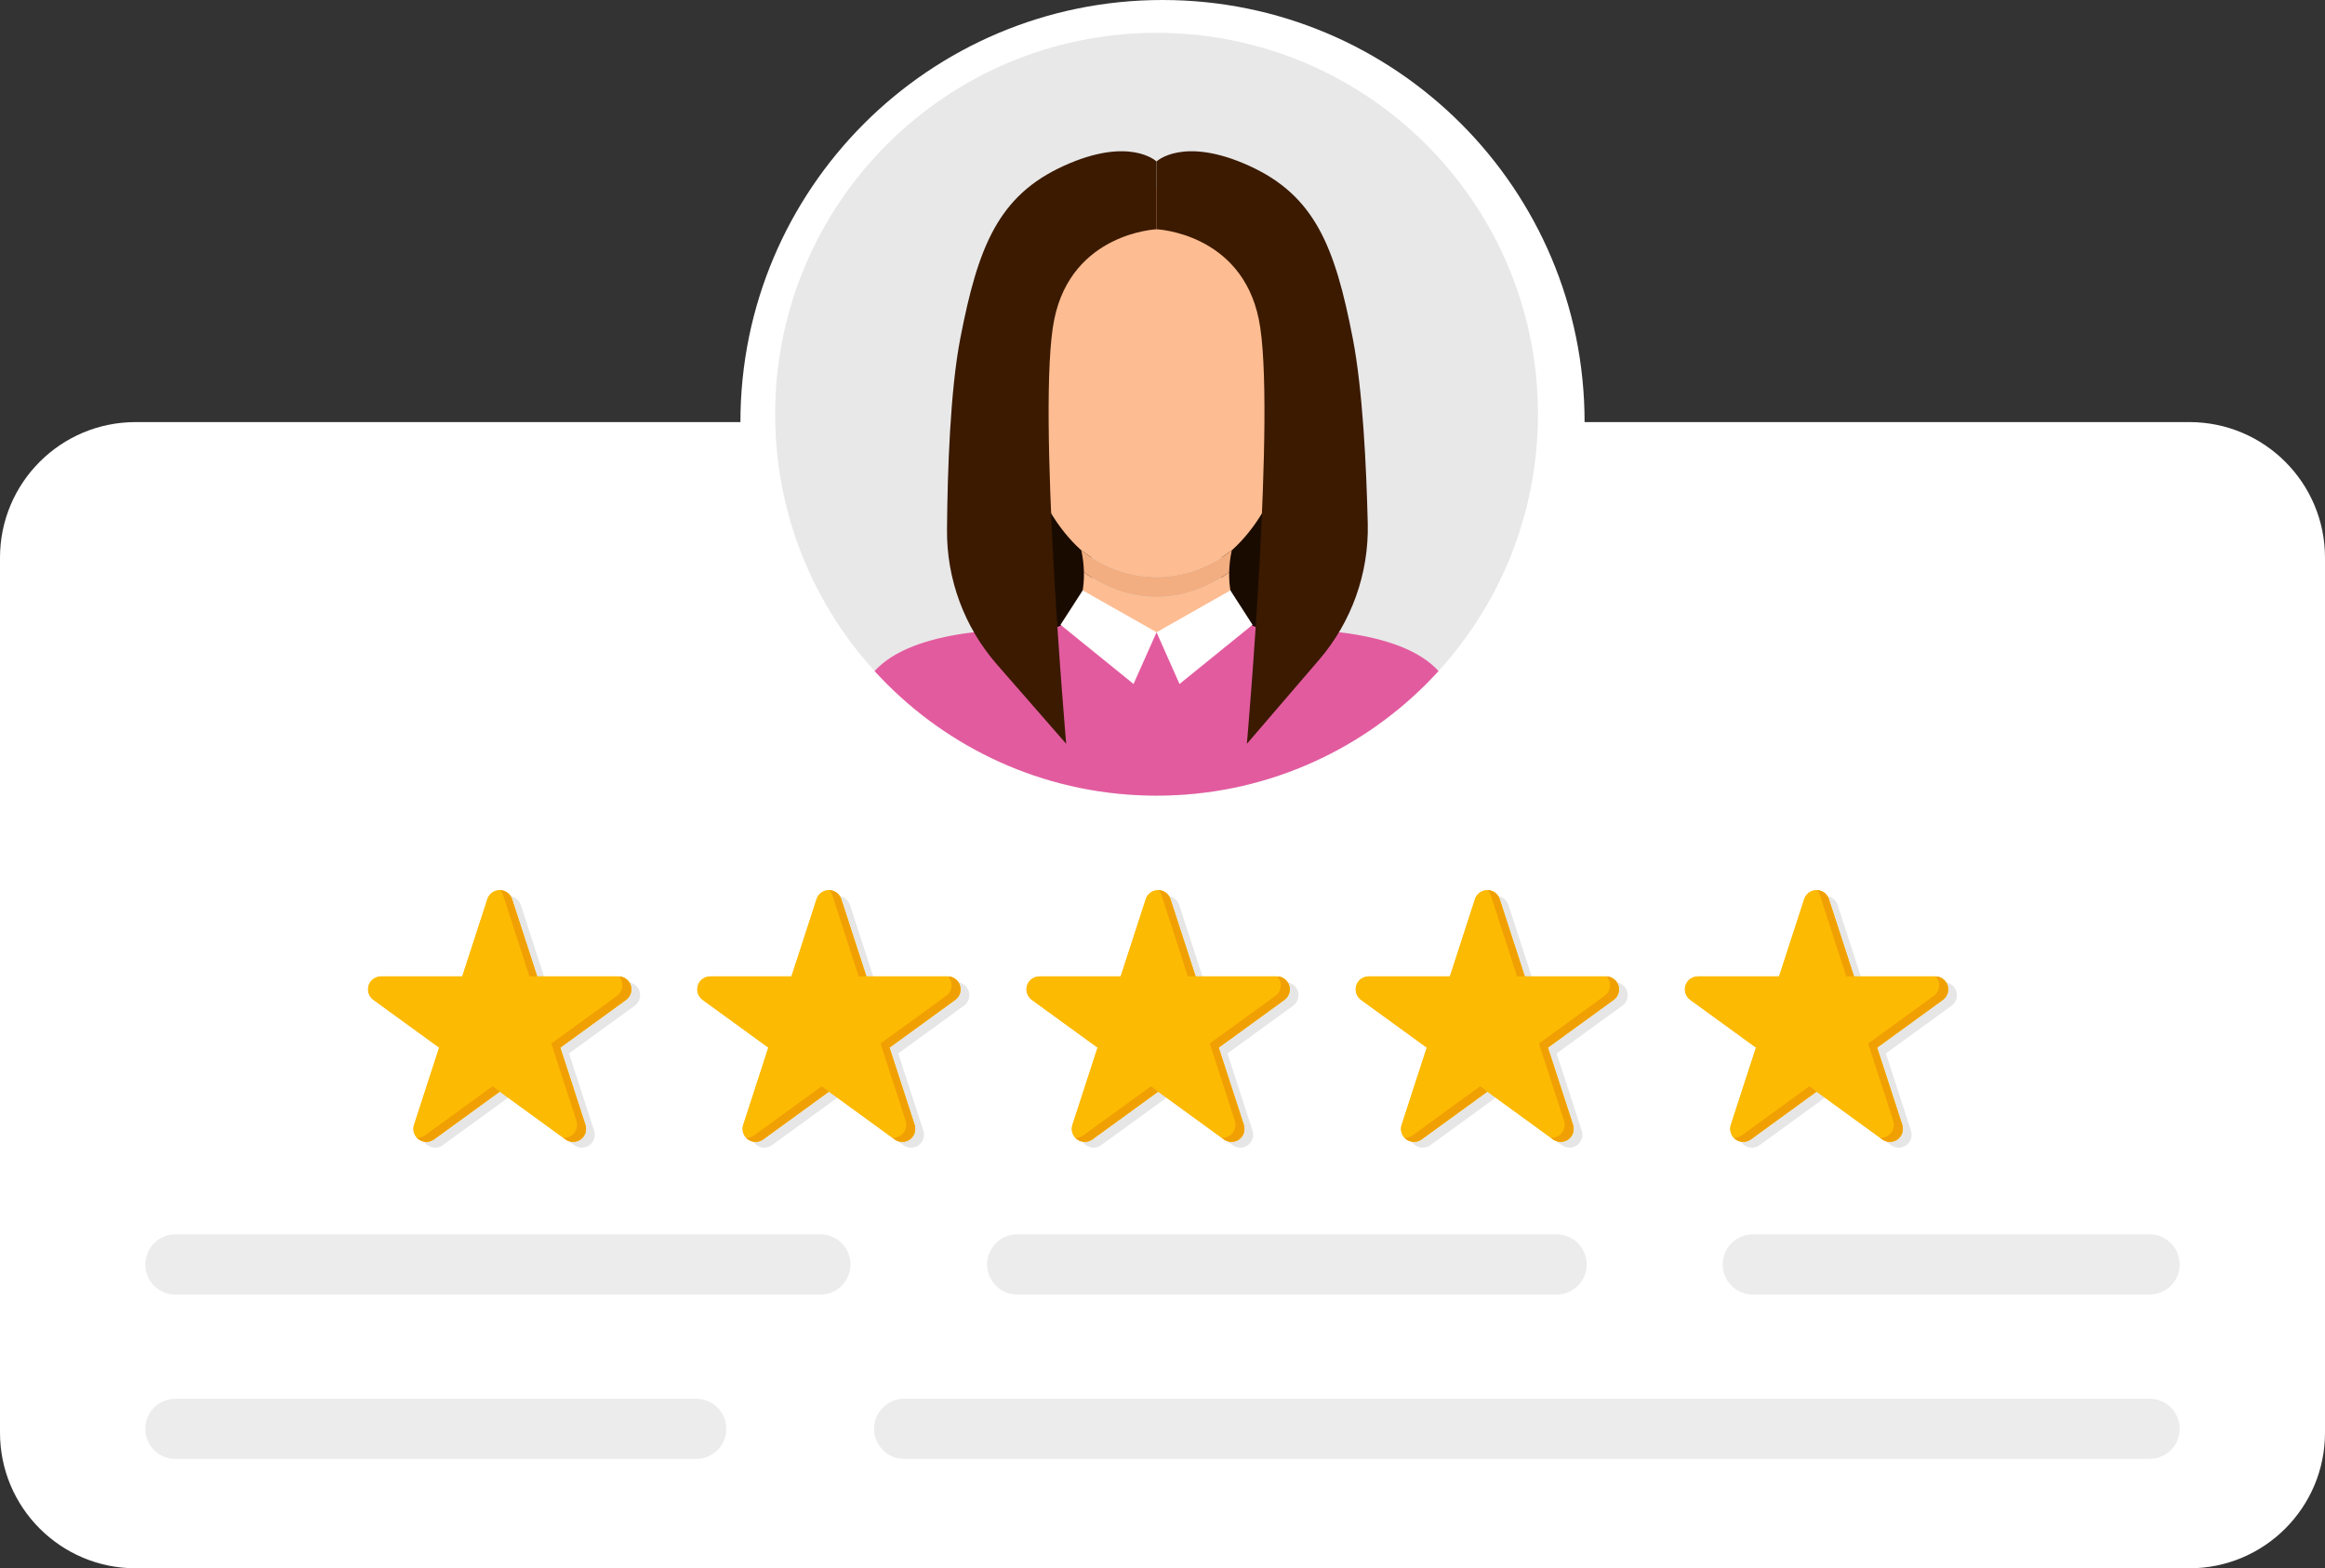 <?xml version="1.0" encoding="UTF-8"?>
<!DOCTYPE svg PUBLIC '-//W3C//DTD SVG 1.0//EN'
          'http://www.w3.org/TR/2001/REC-SVG-20010904/DTD/svg10.dtd'>
<svg height="337.3" preserveAspectRatio="xMidYMid meet" version="1.0" viewBox="0.0 0.0 500.0 337.3" width="500.0" xmlns="http://www.w3.org/2000/svg" xmlns:xlink="http://www.w3.org/1999/xlink" zoomAndPan="magnify"
><rect x="0.0" y="0.0" width="500.0" height="337.3" fill="#333333" stroke="none"/><defs
  ><clipPath id="a"
    ><path d="M 224 107 L 235 107 L 235 139 L 224 139 Z M 224 107"
    /></clipPath
    ><clipPath id="b"
    ><path d="M 330.742 89.082 C 330.742 134.383 294.02 171.105 248.719 171.105 C 203.422 171.105 166.699 134.383 166.699 89.082 C 166.699 43.785 203.422 7.062 248.719 7.062 C 294.02 7.062 330.742 43.785 330.742 89.082"
    /></clipPath
    ><clipPath id="c"
    ><path d="M 262 107 L 274 107 L 274 139 L 262 139 Z M 262 107"
    /></clipPath
    ><clipPath id="d"
    ><path d="M 330.742 89.082 C 330.742 134.383 294.02 171.105 248.719 171.105 C 203.422 171.105 166.699 134.383 166.699 89.082 C 166.699 43.785 203.422 7.062 248.719 7.062 C 294.02 7.062 330.742 43.785 330.742 89.082"
    /></clipPath
    ><clipPath id="e"
    ><path d="M 231 123 L 267 123 L 267 137 L 231 137 Z M 231 123"
    /></clipPath
    ><clipPath id="f"
    ><path d="M 330.742 89.082 C 330.742 134.383 294.02 171.105 248.719 171.105 C 203.422 171.105 166.699 134.383 166.699 89.082 C 166.699 43.785 203.422 7.062 248.719 7.062 C 294.02 7.062 330.742 43.785 330.742 89.082"
    /></clipPath
    ><clipPath id="g"
    ><path d="M 176 131 L 322 131 L 322 172 L 176 172 Z M 176 131"
    /></clipPath
    ><clipPath id="h"
    ><path d="M 330.742 89.082 C 330.742 134.383 294.02 171.105 248.719 171.105 C 203.422 171.105 166.699 134.383 166.699 89.082 C 166.699 43.785 203.422 7.062 248.719 7.062 C 294.02 7.062 330.742 43.785 330.742 89.082"
    /></clipPath
    ><clipPath id="i"
    ><path d="M 215 40 L 283 40 L 283 125 L 215 125 Z M 215 40"
    /></clipPath
    ><clipPath id="j"
    ><path d="M 330.742 89.082 C 330.742 134.383 294.02 171.105 248.719 171.105 C 203.422 171.105 166.699 134.383 166.699 89.082 C 166.699 43.785 203.422 7.062 248.719 7.062 C 294.02 7.062 330.742 43.785 330.742 89.082"
    /></clipPath
    ><clipPath id="k"
    ><path d="M 232 118 L 266 118 L 266 129 L 232 129 Z M 232 118"
    /></clipPath
    ><clipPath id="l"
    ><path d="M 330.742 89.082 C 330.742 134.383 294.02 171.105 248.719 171.105 C 203.422 171.105 166.699 134.383 166.699 89.082 C 166.699 43.785 203.422 7.062 248.719 7.062 C 294.02 7.062 330.742 43.785 330.742 89.082"
    /></clipPath
    ><clipPath id="m"
    ><path d="M 278 84 L 280 84 L 280 85 L 278 85 Z M 278 84"
    /></clipPath
    ><clipPath id="n"
    ><path d="M 330.742 89.082 C 330.742 134.383 294.02 171.105 248.719 171.105 C 203.422 171.105 166.699 134.383 166.699 89.082 C 166.699 43.785 203.422 7.062 248.719 7.062 C 294.02 7.062 330.742 43.785 330.742 89.082"
    /></clipPath
    ><clipPath id="o"
    ><path d="M 203 32 L 249 32 L 249 160 L 203 160 Z M 203 32"
    /></clipPath
    ><clipPath id="p"
    ><path d="M 330.742 89.082 C 330.742 134.383 294.02 171.105 248.719 171.105 C 203.422 171.105 166.699 134.383 166.699 89.082 C 166.699 43.785 203.422 7.062 248.719 7.062 C 294.02 7.062 330.742 43.785 330.742 89.082"
    /></clipPath
    ><clipPath id="q"
    ><path d="M 248 32 L 295 32 L 295 160 L 248 160 Z M 248 32"
    /></clipPath
    ><clipPath id="r"
    ><path d="M 330.742 89.082 C 330.742 134.383 294.02 171.105 248.719 171.105 C 203.422 171.105 166.699 134.383 166.699 89.082 C 166.699 43.785 203.422 7.062 248.719 7.062 C 294.02 7.062 330.742 43.785 330.742 89.082"
    /></clipPath
    ><clipPath id="s"
    ><path d="M 228 126 L 249 126 L 249 148 L 228 148 Z M 228 126"
    /></clipPath
    ><clipPath id="t"
    ><path d="M 330.742 89.082 C 330.742 134.383 294.02 171.105 248.719 171.105 C 203.422 171.105 166.699 134.383 166.699 89.082 C 166.699 43.785 203.422 7.062 248.719 7.062 C 294.02 7.062 330.742 43.785 330.742 89.082"
    /></clipPath
    ><clipPath id="u"
    ><path d="M 248 126 L 270 126 L 270 148 L 248 148 Z M 248 126"
    /></clipPath
    ><clipPath id="v"
    ><path d="M 330.742 89.082 C 330.742 134.383 294.02 171.105 248.719 171.105 C 203.422 171.105 166.699 134.383 166.699 89.082 C 166.699 43.785 203.422 7.062 248.719 7.062 C 294.02 7.062 330.742 43.785 330.742 89.082"
    /></clipPath
  ></defs
  ><g
  ><g
    ><path d="M 470.84 90.77 L 340.77 90.77 C 340.77 40.641 300.133 0 250 0 C 199.867 0 159.23 40.641 159.23 90.77 L 29.16 90.77 C 13.055 90.77 0 103.824 0 119.93 L 0 308.102 C 0 324.203 13.055 337.262 29.16 337.262 L 470.84 337.262 C 486.945 337.262 500 324.203 500 308.102 L 500 119.93 C 500 103.824 486.945 90.77 470.84 90.77" fill="#fff"
    /></g
    ><g
    ><path d="M 330.742 89.082 C 330.742 134.383 294.02 171.105 248.719 171.105 C 203.422 171.105 166.699 134.383 166.699 89.082 C 166.699 43.785 203.422 7.062 248.719 7.062 C 294.02 7.062 330.742 43.785 330.742 89.082" fill="#e8e8e8"
    /></g
    ><g clip-path="url(#a)"
    ><g clip-path="url(#b)"
      ><path d="M 224.168 107.461 L 224.168 138.109 C 224.168 138.109 234.922 134.824 234.922 122.785 C 234.922 110.746 224.168 107.461 224.168 107.461" fill="#1a0b00"
      /></g
    ></g
    ><g clip-path="url(#c)"
    ><g clip-path="url(#d)"
      ><path d="M 273.266 107.461 L 273.266 138.109 C 273.266 138.109 262.516 134.824 262.516 122.785 C 262.516 110.746 273.266 107.461 273.266 107.461" fill="#1a0b00"
      /></g
    ></g
    ><g clip-path="url(#e)"
    ><g clip-path="url(#f)"
      ><path d="M 266.16 131.523 C 264.816 129.238 264.273 126.16 264.34 123.07 C 259.719 126.457 254.395 128.391 248.719 128.391 C 243.047 128.391 237.719 126.457 233.102 123.07 C 233.164 126.191 232.617 129.293 231.242 131.586 C 235.012 133.746 249.102 140.449 266.16 131.523" fill="#fdbc91"
      /></g
    ></g
    ><g clip-path="url(#g)"
    ><g clip-path="url(#h)"
      ><path d="M 310.969 146.441 C 304.293 135.477 282.133 135.164 272.582 135.23 C 269.551 135.23 267.477 133.754 266.16 131.523 C 249.102 140.449 235.012 133.746 231.242 131.586 C 229.93 133.777 227.863 135.227 224.855 135.23 C 215.309 135.164 193.148 135.477 186.473 146.441 C 179.797 157.402 176.223 171.105 176.223 171.105 L 321.219 171.105 C 321.219 171.105 317.645 157.402 310.969 146.441" fill="#e35b9f"
      /></g
    ></g
    ><g clip-path="url(#i)"
    ><g clip-path="url(#j)"
      ><path d="M 265.016 118.242 C 270.055 113.684 273.828 107.094 276.266 99.703 C 277.742 101.73 279.98 99.688 280.254 97.797 C 280.227 94.895 285.613 81.75 279.531 82.258 C 279.531 82.258 279.5 82.316 279.449 82.422 C 283.586 26.496 213.816 26.566 217.988 82.441 C 217.934 82.328 217.898 82.258 217.898 82.258 C 211.812 81.77 217.203 94.871 217.18 97.797 C 217.449 99.691 219.695 101.734 221.172 99.695 C 223.605 107.09 227.383 113.684 232.426 118.242 C 237.195 121.941 242.77 124.066 248.719 124.066 C 254.672 124.066 260.242 121.941 265.016 118.242" fill="#fdbc91"
      /></g
    ></g
    ><g clip-path="url(#k)"
    ><g clip-path="url(#l)"
      ><path d="M 264.34 123.07 C 264.371 121.465 264.566 119.852 264.902 118.352 L 265.016 118.242 C 260.242 121.941 254.672 124.066 248.719 124.066 C 242.77 124.066 237.195 121.941 232.426 118.242 L 232.539 118.352 C 232.871 119.855 233.066 121.465 233.102 123.07 C 237.719 126.457 243.047 128.391 248.719 128.391 C 254.395 128.391 259.719 126.457 264.34 123.07" fill="#f2ad80"
      /></g
    ></g
    ><g clip-path="url(#m)"
    ><g clip-path="url(#n)"
      ><path d="M 278.246 84.199 C 278.246 84.199 278.219 84.258 278.168 84.359 L 279.637 84.367 C 278.934 84.07 278.246 84.199 278.246 84.199" fill="#fdbc91"
      /></g
    ></g
    ><g clip-path="url(#o)"
    ><g clip-path="url(#p)"
      ><path d="M 248.715 49.305 C 248.715 49.305 230.527 50.07 226.723 68.672 C 222.914 87.27 229.293 159.961 229.293 159.961 L 214.355 142.848 C 207.363 134.832 203.562 124.535 203.656 113.898 C 203.762 101.129 204.355 83.914 206.52 72.746 C 210.324 53.113 214.645 42.07 228.816 35.645 C 242.992 29.219 248.715 34.719 248.715 34.719 L 248.715 49.305" fill="#3b1a00"
      /></g
    ></g
    ><g clip-path="url(#q)"
    ><g clip-path="url(#r)"
      ><path d="M 248.723 49.305 C 248.723 49.305 266.91 50.07 270.715 68.672 C 274.52 87.27 268.145 159.961 268.145 159.961 L 283.66 141.906 C 290.656 133.766 294.391 123.328 294.141 112.602 C 293.848 100.219 293.047 83.734 290.914 72.746 C 287.109 53.113 282.789 42.07 268.617 35.645 C 254.445 29.219 248.723 34.719 248.723 34.719 L 248.723 49.305" fill="#3b1a00"
      /></g
    ></g
    ><g clip-path="url(#s)"
    ><g clip-path="url(#t)"
      ><path d="M 232.84 126.961 L 248.723 135.969 L 243.773 147.09 L 228.066 134.363 L 232.84 126.961" fill="#fff"
      /></g
    ></g
    ><g clip-path="url(#u)"
    ><g clip-path="url(#v)"
      ><path d="M 264.598 126.961 L 248.715 135.969 L 253.66 147.09 L 269.367 134.363 L 264.598 126.961" fill="#fff"
      /></g
    ></g
    ><g
    ><path d="M 149.723 313.742 L 37.723 313.742 C 34.148 313.742 31.25 310.844 31.25 307.27 C 31.25 303.691 34.148 300.797 37.723 300.797 L 149.723 300.797 C 153.297 300.797 156.195 303.691 156.195 307.27 C 156.195 310.844 153.297 313.742 149.723 313.742" fill="#ececec"
    /></g
    ><g
    ><path d="M 462.277 313.742 L 194.453 313.742 C 190.879 313.742 187.98 310.844 187.98 307.27 C 187.98 303.691 190.879 300.797 194.453 300.797 L 462.277 300.797 C 465.852 300.797 468.754 303.691 468.754 307.27 C 468.754 310.844 465.852 313.742 462.277 313.742" fill="#ececec"
    /></g
    ><g
    ><path d="M 334.75 278.395 L 218.754 278.395 C 215.18 278.395 212.281 275.496 212.281 271.922 C 212.281 268.348 215.18 265.445 218.754 265.445 L 334.75 265.445 C 338.324 265.445 341.227 268.348 341.227 271.922 C 341.227 275.496 338.324 278.395 334.75 278.395" fill="#ececec"
    /></g
    ><g
    ><path d="M 176.426 278.395 L 37.723 278.395 C 34.148 278.395 31.25 275.496 31.25 271.922 C 31.25 268.348 34.148 265.445 37.723 265.445 L 176.426 265.445 C 180 265.445 182.898 268.348 182.898 271.922 C 182.898 275.496 180 278.395 176.426 278.395" fill="#ececec"
    /></g
    ><g
    ><path d="M 462.277 278.395 L 376.945 278.395 C 373.367 278.395 370.473 275.496 370.473 271.922 C 370.473 268.348 373.367 265.445 376.945 265.445 L 462.277 265.445 C 465.852 265.445 468.754 268.348 468.754 271.922 C 468.754 275.496 465.852 278.395 462.277 278.395" fill="#ececec"
    /></g
    ><g
    ><path d="M 137.074 215.723 L 137.152 215.617 L 137.207 215.535 L 137.273 215.426 L 137.32 215.34 L 137.379 215.227 L 137.422 215.137 L 137.469 215.023 L 137.504 214.93 L 137.539 214.812 L 137.566 214.715 L 137.598 214.594 L 137.617 214.496 L 137.633 214.367 L 137.645 214.273 L 137.652 214.141 L 137.656 214.047 L 137.652 213.906 L 137.652 213.82 L 137.633 213.648 L 137.625 213.594 L 137.582 213.367 L 137.566 213.309 L 137.523 213.156 L 137.52 213.145 L 137.492 213.07 L 137.438 212.926 L 137.426 212.902 L 137.387 212.82 L 137.348 212.734 L 137.297 212.648 L 137.234 212.543 L 137.215 212.512 C 136.727 211.758 135.902 211.27 134.98 211.234 L 134.984 211.238 L 134.805 211.234 L 117.402 211.234 L 117.395 211.227 L 111.996 194.609 L 111.922 194.402 L 111.828 194.203 L 111.785 194.129 L 111.723 194.016 L 111.672 193.938 L 111.602 193.84 L 111.543 193.762 L 111.473 193.672 L 111.402 193.598 L 111.328 193.512 L 111.254 193.445 L 111.172 193.367 L 111.094 193.305 L 111.008 193.234 L 110.922 193.176 L 110.832 193.117 L 110.742 193.062 L 110.648 193.012 L 110.555 192.965 L 110.457 192.918 L 110.355 192.879 L 110.258 192.844 L 110.156 192.809 L 110.051 192.777 L 109.945 192.754 L 109.84 192.734 L 109.73 192.719 L 109.625 192.703 L 109.516 192.695 L 109.457 192.691 L 109.352 192.688 C 108.145 192.688 107.074 193.465 106.703 194.609 L 101.305 211.227 L 101.297 211.234 L 83.895 211.234 C 82.773 211.234 81.723 211.871 81.273 212.902 C 80.746 214.113 81.141 215.508 82.188 216.27 L 96.324 226.539 L 96.328 226.547 L 90.926 243.164 C 90.609 244.145 90.863 245.203 91.551 245.934 L 91.566 245.949 L 91.699 246.078 L 91.746 246.121 L 91.938 246.273 C 92.914 246.984 94.234 246.984 95.211 246.273 L 109.344 236.008 L 109.355 236.008 L 123.012 245.93 L 123.488 246.273 C 123.977 246.629 124.551 246.809 125.125 246.809 C 125.699 246.809 126.273 246.629 126.762 246.273 C 127.738 245.566 128.145 244.309 127.773 243.164 L 122.375 226.547 L 122.375 226.539 L 136.512 216.27 L 136.691 216.121 L 136.75 216.07 L 136.859 215.965 L 136.922 215.898 L 137.016 215.797 L 137.074 215.723" fill="#e6e6e6"
    /></g
    ><g
    ><path d="M 135.539 211.648 C 135.094 210.617 134.043 209.977 132.918 209.977 L 115.52 209.977 L 115.512 209.973 L 110.109 193.355 C 109.738 192.211 108.672 191.434 107.465 191.434 C 106.258 191.434 105.191 192.211 104.816 193.355 L 99.418 209.973 L 99.41 209.977 L 82.012 209.977 C 80.887 209.977 79.836 210.617 79.387 211.648 C 78.863 212.859 79.254 214.254 80.305 215.016 L 94.438 225.281 L 94.441 225.293 L 89.043 241.906 C 88.668 243.055 89.078 244.312 90.051 245.02 C 91.027 245.727 92.348 245.727 93.324 245.02 L 107.461 234.75 L 107.469 234.75 L 121.605 245.02 C 122.09 245.375 122.664 245.551 123.238 245.551 C 123.812 245.551 124.387 245.375 124.875 245.02 C 125.852 244.312 126.258 243.055 125.887 241.906 L 120.488 225.293 L 120.492 225.281 L 134.625 215.016 C 135.672 214.254 136.066 212.859 135.539 211.648" fill="#fdba02"
    /></g
    ><g
    ><path d="M 135.539 211.648 C 135.094 210.617 134.043 209.977 132.918 209.977 L 115.52 209.977 L 115.512 209.973 L 110.109 193.355 C 109.738 192.211 108.672 191.434 107.465 191.434 C 106.258 191.434 105.191 192.211 104.816 193.355 L 99.418 209.973 L 99.41 209.977 L 82.012 209.977 C 80.887 209.977 79.836 210.617 79.387 211.648 C 78.863 212.859 79.254 214.254 80.305 215.016 L 94.438 225.281 L 94.441 225.293 L 89.043 241.906 C 88.668 243.055 89.078 244.312 90.051 245.02 C 91.027 245.727 92.348 245.727 93.324 245.02 L 107.461 234.75 L 107.469 234.75 L 121.605 245.02 C 122.09 245.375 122.664 245.551 123.238 245.551 C 123.812 245.551 124.387 245.375 124.875 245.02 C 125.852 244.312 126.258 243.055 125.887 241.906 L 120.488 225.293 L 120.492 225.281 L 134.625 215.016 C 135.672 214.254 136.066 212.859 135.539 211.648" fill="#fdba02"
    /></g
    ><g
    ><path d="M 105.922 233.602 L 91.406 244.148 C 90.891 244.523 90.273 244.699 89.664 244.68 C 89.781 244.801 89.91 244.918 90.051 245.02 C 91.027 245.727 92.348 245.727 93.324 245.02 L 107.465 234.746 L 105.922 233.602" fill="#f0a002"
    /></g
    ><g
    ><path d="M 108.191 192.484 L 113.859 209.98 L 115.512 209.977 L 110.109 193.355 C 109.75 192.242 108.734 191.48 107.57 191.438 C 107.848 191.727 108.062 192.086 108.191 192.484" fill="#f0a002"
    /></g
    ><g
    ><path d="M 135.637 211.902 C 135.273 210.789 134.258 210.023 133.098 209.98 C 133.371 210.273 133.59 210.629 133.719 211.031 C 134.09 212.176 133.684 213.434 132.707 214.141 L 118.566 224.414 L 123.969 241.035 C 124.344 242.184 123.934 243.438 122.957 244.148 C 122.469 244.504 121.895 244.68 121.32 244.68 L 121.125 244.672 L 121.605 245.02 C 122.09 245.375 122.664 245.551 123.238 245.551 C 123.812 245.551 124.387 245.375 124.875 245.02 C 125.852 244.312 126.258 243.055 125.887 241.906 L 120.484 225.285 L 134.625 215.016 C 135.602 214.305 136.008 213.051 135.637 211.902" fill="#f0a002"
    /></g
    ><g
    ><path d="M 207.871 215.723 L 207.949 215.617 L 208.004 215.535 L 208.07 215.426 L 208.117 215.34 L 208.176 215.227 L 208.219 215.137 L 208.266 215.023 L 208.301 214.93 L 208.34 214.812 L 208.363 214.715 L 208.395 214.594 L 208.414 214.496 L 208.43 214.367 L 208.441 214.273 L 208.449 214.141 L 208.453 214.047 L 208.449 213.906 L 208.449 213.82 L 208.43 213.648 L 208.422 213.594 L 208.379 213.367 L 208.363 213.309 L 208.32 213.156 L 208.312 213.145 L 208.285 213.07 L 208.23 212.926 L 208.223 212.902 L 208.184 212.82 L 208.145 212.734 L 208.094 212.648 L 208.031 212.543 L 208.012 212.512 C 207.523 211.758 206.699 211.27 205.777 211.234 L 205.781 211.238 L 205.602 211.234 L 188.199 211.234 L 188.191 211.227 L 182.793 194.609 L 182.719 194.402 L 182.625 194.203 L 182.582 194.129 L 182.52 194.016 L 182.469 193.938 L 182.398 193.84 L 182.34 193.762 L 182.27 193.672 L 182.199 193.598 L 182.125 193.512 L 182.051 193.445 L 181.969 193.367 L 181.891 193.305 L 181.805 193.234 L 181.719 193.176 L 181.629 193.117 L 181.539 193.062 L 181.445 193.012 L 181.352 192.965 L 181.254 192.918 L 181.152 192.879 L 181.055 192.844 L 180.949 192.809 L 180.848 192.777 L 180.742 192.754 L 180.637 192.734 L 180.527 192.719 L 180.422 192.703 L 180.312 192.695 L 180.254 192.691 L 180.145 192.688 C 178.941 192.688 177.871 193.465 177.5 194.609 L 172.102 211.227 L 172.094 211.234 L 154.691 211.234 C 153.566 211.234 152.52 211.871 152.07 212.902 C 151.543 214.113 151.938 215.508 152.984 216.27 L 167.121 226.539 L 167.121 226.547 L 161.723 243.164 C 161.406 244.145 161.66 245.203 162.348 245.934 L 162.363 245.949 L 162.496 246.078 L 162.543 246.121 L 162.734 246.273 C 163.711 246.984 165.031 246.984 166.008 246.273 L 180.141 236.008 L 180.152 236.008 L 193.809 245.93 L 194.285 246.273 C 194.773 246.629 195.348 246.809 195.922 246.809 C 196.496 246.809 197.07 246.629 197.559 246.273 C 198.531 245.566 198.941 244.309 198.57 243.164 L 193.172 226.547 L 193.172 226.539 L 207.309 216.27 L 207.488 216.121 L 207.547 216.07 L 207.656 215.965 L 207.719 215.898 L 207.812 215.797 L 207.871 215.723" fill="#e6e6e6"
    /></g
    ><g
    ><path d="M 206.336 211.648 C 205.891 210.617 204.84 209.977 203.715 209.977 L 186.316 209.977 L 186.309 209.973 L 180.906 193.355 C 180.535 192.211 179.469 191.434 178.262 191.434 C 177.055 191.434 175.984 192.211 175.613 193.355 L 170.215 209.973 L 170.207 209.977 L 152.809 209.977 C 151.684 209.977 150.633 210.617 150.184 211.648 C 149.66 212.859 150.051 214.254 151.102 215.016 L 165.234 225.281 L 165.238 225.293 L 159.84 241.906 C 159.465 243.055 159.875 244.312 160.852 245.02 C 161.824 245.727 163.145 245.727 164.121 245.02 L 178.258 234.75 L 178.266 234.75 L 192.398 245.02 C 192.887 245.375 193.461 245.551 194.035 245.551 C 194.609 245.551 195.184 245.375 195.672 245.02 C 196.648 244.312 197.055 243.055 196.684 241.906 L 191.285 225.293 L 191.289 225.281 L 205.422 215.016 C 206.469 214.254 206.863 212.859 206.336 211.648" fill="#fdba02"
    /></g
    ><g
    ><path d="M 206.336 211.648 C 205.891 210.617 204.84 209.977 203.715 209.977 L 186.316 209.977 L 186.309 209.973 L 180.906 193.355 C 180.535 192.211 179.469 191.434 178.262 191.434 C 177.055 191.434 175.984 192.211 175.613 193.355 L 170.215 209.973 L 170.207 209.977 L 152.809 209.977 C 151.684 209.977 150.633 210.617 150.184 211.648 C 149.66 212.859 150.051 214.254 151.102 215.016 L 165.234 225.281 L 165.238 225.293 L 159.84 241.906 C 159.465 243.055 159.875 244.312 160.852 245.02 C 161.824 245.727 163.145 245.727 164.121 245.02 L 178.258 234.75 L 178.266 234.75 L 192.398 245.02 C 192.887 245.375 193.461 245.551 194.035 245.551 C 194.609 245.551 195.184 245.375 195.672 245.02 C 196.648 244.312 197.055 243.055 196.684 241.906 L 191.285 225.293 L 191.289 225.281 L 205.422 215.016 C 206.469 214.254 206.863 212.859 206.336 211.648" fill="#fdba02"
    /></g
    ><g
    ><path d="M 176.719 233.602 L 162.203 244.148 C 161.688 244.523 161.07 244.699 160.461 244.68 C 160.578 244.801 160.707 244.918 160.852 245.02 C 161.824 245.727 163.145 245.727 164.121 245.02 L 178.262 234.746 L 176.719 233.602" fill="#f0a002"
    /></g
    ><g
    ><path d="M 178.988 192.484 L 184.656 209.98 L 186.309 209.977 L 180.906 193.355 C 180.547 192.242 179.531 191.48 178.367 191.438 C 178.645 191.727 178.859 192.086 178.988 192.484" fill="#f0a002"
    /></g
    ><g
    ><path d="M 206.434 211.902 C 206.07 210.789 205.055 210.023 203.895 209.98 C 204.168 210.273 204.387 210.629 204.516 211.031 C 204.887 212.176 204.48 213.434 203.504 214.141 L 189.363 224.414 L 194.766 241.035 C 195.137 242.184 194.73 243.438 193.754 244.148 C 193.266 244.504 192.691 244.68 192.117 244.68 L 191.922 244.672 L 192.398 245.02 C 192.887 245.375 193.461 245.551 194.035 245.551 C 194.609 245.551 195.184 245.375 195.672 245.02 C 196.648 244.312 197.055 243.055 196.684 241.906 L 191.281 225.285 L 205.422 215.016 C 206.398 214.305 206.805 213.051 206.434 211.902" fill="#f0a002"
    /></g
    ><g
    ><path d="M 278.668 215.723 L 278.746 215.617 L 278.801 215.535 L 278.867 215.426 L 278.914 215.34 L 278.973 215.227 L 279.016 215.137 L 279.062 215.023 L 279.098 214.93 L 279.133 214.812 L 279.16 214.715 L 279.188 214.594 L 279.211 214.496 L 279.227 214.367 L 279.238 214.273 L 279.246 214.141 L 279.25 214.047 L 279.246 213.906 L 279.242 213.82 L 279.227 213.648 L 279.219 213.594 L 279.176 213.367 L 279.156 213.309 L 279.113 213.156 L 279.109 213.145 L 279.086 213.07 L 279.027 212.926 L 279.02 212.902 L 278.98 212.82 L 278.938 212.734 L 278.891 212.648 L 278.828 212.543 L 278.809 212.512 C 278.32 211.758 277.492 211.27 276.574 211.234 L 276.578 211.238 L 276.398 211.234 L 258.996 211.234 L 258.988 211.227 L 253.59 194.609 L 253.516 194.402 L 253.48 194.336 L 253.422 194.203 L 253.379 194.129 L 253.316 194.016 L 253.266 193.938 L 253.195 193.84 L 253.137 193.762 L 253.062 193.672 L 252.996 193.598 L 252.922 193.512 L 252.848 193.445 L 252.766 193.367 L 252.688 193.305 L 252.602 193.234 L 252.516 193.176 L 252.426 193.117 L 252.336 193.062 L 252.242 193.012 L 252.145 192.965 L 252.051 192.918 L 251.949 192.879 L 251.852 192.844 L 251.746 192.809 L 251.645 192.777 L 251.539 192.754 L 251.434 192.734 L 251.324 192.719 L 251.219 192.703 L 251.105 192.695 L 251.051 192.691 L 250.941 192.688 C 249.738 192.688 248.668 193.465 248.297 194.609 L 242.898 211.227 L 242.891 211.234 L 225.488 211.234 C 224.363 211.234 223.316 211.871 222.867 212.902 C 222.34 214.113 222.734 215.508 223.781 216.27 L 237.918 226.539 L 237.918 226.547 L 232.52 243.164 C 232.203 244.145 232.457 245.203 233.145 245.934 L 233.16 245.949 L 233.293 246.078 L 233.34 246.121 L 233.531 246.273 C 234.508 246.984 235.828 246.984 236.805 246.273 L 250.938 236.008 L 250.949 236.008 L 264.605 245.93 L 265.082 246.273 C 265.57 246.629 266.145 246.809 266.719 246.809 C 267.293 246.809 267.867 246.629 268.355 246.273 C 269.328 245.566 269.738 244.309 269.363 243.164 L 263.969 226.547 L 263.969 226.539 L 278.105 216.27 L 278.285 216.121 L 278.344 216.07 L 278.453 215.965 L 278.516 215.898 L 278.605 215.797 L 278.668 215.723" fill="#e6e6e6"
    /></g
    ><g
    ><path d="M 277.133 211.648 C 276.688 210.617 275.637 209.977 274.512 209.977 L 257.109 209.977 L 257.105 209.973 L 251.703 193.355 C 251.332 192.211 250.266 191.434 249.059 191.434 C 247.852 191.434 246.781 192.211 246.41 193.355 L 241.012 209.973 L 241.004 209.977 L 223.605 209.977 C 222.48 209.977 221.43 210.617 220.98 211.648 C 220.453 212.859 220.848 214.254 221.895 215.016 L 236.031 225.281 L 236.035 225.293 L 230.637 241.906 C 230.262 243.055 230.672 244.312 231.645 245.02 C 232.621 245.727 233.941 245.727 234.918 245.02 L 249.055 234.75 L 249.062 234.75 L 263.195 245.02 C 263.684 245.375 264.258 245.551 264.832 245.551 C 265.406 245.551 265.98 245.375 266.469 245.02 C 267.445 244.312 267.852 243.055 267.48 241.906 L 262.082 225.293 L 262.086 225.281 L 276.219 215.016 C 277.266 214.254 277.66 212.859 277.133 211.648" fill="#fdba02"
    /></g
    ><g
    ><path d="M 277.133 211.648 C 276.688 210.617 275.637 209.977 274.512 209.977 L 257.109 209.977 L 257.105 209.973 L 251.703 193.355 C 251.332 192.211 250.266 191.434 249.059 191.434 C 247.852 191.434 246.781 192.211 246.41 193.355 L 241.012 209.973 L 241.004 209.977 L 223.605 209.977 C 222.48 209.977 221.43 210.617 220.98 211.648 C 220.453 212.859 220.848 214.254 221.895 215.016 L 236.031 225.281 L 236.035 225.293 L 230.637 241.906 C 230.262 243.055 230.672 244.312 231.645 245.02 C 232.621 245.727 233.941 245.727 234.918 245.02 L 249.055 234.75 L 249.062 234.75 L 263.195 245.02 C 263.684 245.375 264.258 245.551 264.832 245.551 C 265.406 245.551 265.98 245.375 266.469 245.02 C 267.445 244.312 267.852 243.055 267.48 241.906 L 262.082 225.293 L 262.086 225.281 L 276.219 215.016 C 277.266 214.254 277.66 212.859 277.133 211.648" fill="#fdba02"
    /></g
    ><g
    ><path d="M 247.516 233.602 L 233 244.148 C 232.48 244.523 231.867 244.699 231.258 244.68 C 231.375 244.801 231.504 244.918 231.645 245.02 C 232.621 245.727 233.941 245.727 234.918 245.02 L 249.059 234.746 L 247.516 233.602" fill="#f0a002"
    /></g
    ><g
    ><path d="M 249.785 192.484 L 255.453 209.98 L 257.105 209.977 L 251.703 193.355 C 251.344 192.242 250.324 191.48 249.164 191.438 C 249.441 191.727 249.656 192.086 249.785 192.484" fill="#f0a002"
    /></g
    ><g
    ><path d="M 277.23 211.902 C 276.867 210.789 275.852 210.023 274.688 209.98 C 274.965 210.273 275.184 210.629 275.312 211.031 C 275.684 212.176 275.277 213.434 274.301 214.141 L 260.16 224.414 L 265.562 241.035 C 265.934 242.184 265.527 243.438 264.551 244.148 C 264.062 244.504 263.488 244.68 262.914 244.68 L 262.719 244.672 L 263.195 245.02 C 263.684 245.375 264.258 245.551 264.832 245.551 C 265.406 245.551 265.98 245.375 266.469 245.02 C 267.445 244.312 267.852 243.055 267.48 241.906 L 262.078 225.285 L 276.219 215.016 C 277.195 214.305 277.602 213.051 277.23 211.902" fill="#f0a002"
    /></g
    ><g
    ><path d="M 349.465 215.723 L 349.543 215.617 L 349.598 215.535 L 349.664 215.426 L 349.711 215.34 L 349.77 215.227 L 349.812 215.137 L 349.859 215.023 L 349.895 214.93 L 349.93 214.812 L 349.957 214.715 L 349.984 214.594 L 350.008 214.496 L 350.023 214.367 L 350.035 214.273 L 350.043 214.141 L 350.047 214.047 L 350.043 213.906 L 350.039 213.82 L 350.023 213.648 L 350.016 213.594 L 349.973 213.367 L 349.953 213.309 L 349.91 213.156 L 349.906 213.145 L 349.883 213.07 L 349.824 212.926 L 349.816 212.902 L 349.777 212.82 L 349.734 212.734 L 349.688 212.648 L 349.625 212.543 L 349.605 212.512 C 349.117 211.758 348.289 211.27 347.371 211.234 L 347.375 211.238 L 347.195 211.234 L 329.793 211.234 L 329.785 211.227 L 324.387 194.609 L 324.312 194.402 L 324.277 194.336 L 324.219 194.203 L 324.176 194.129 L 324.113 194.016 L 324.062 193.938 L 323.992 193.84 L 323.934 193.762 L 323.859 193.672 L 323.793 193.598 L 323.719 193.512 L 323.645 193.445 L 323.562 193.367 L 323.48 193.305 L 323.395 193.234 L 323.312 193.176 L 323.223 193.117 L 323.133 193.062 L 323.039 193.012 L 322.941 192.965 L 322.848 192.918 L 322.746 192.879 L 322.648 192.844 L 322.547 192.809 L 322.441 192.777 L 322.336 192.754 L 322.23 192.734 L 322.121 192.719 L 322.016 192.703 L 321.902 192.695 L 321.848 192.691 L 321.738 192.688 C 320.535 192.688 319.465 193.465 319.094 194.609 L 313.691 211.227 L 313.688 211.234 L 296.285 211.234 C 295.16 211.234 294.113 211.871 293.664 212.902 C 293.137 214.113 293.531 215.508 294.578 216.27 L 308.715 226.539 L 308.715 226.547 L 303.316 243.164 C 303 244.145 303.254 245.203 303.941 245.934 L 303.938 245.934 L 303.957 245.949 L 304.09 246.078 L 304.137 246.121 L 304.328 246.273 C 305.305 246.984 306.625 246.984 307.602 246.273 L 321.734 236.008 L 321.746 236.008 L 335.402 245.93 L 335.879 246.273 C 336.367 246.629 336.941 246.809 337.516 246.809 C 338.09 246.809 338.664 246.629 339.152 246.273 C 340.129 245.566 340.535 244.309 340.16 243.164 L 334.766 226.547 L 334.766 226.539 L 348.902 216.27 L 349.086 216.121 L 349.141 216.07 L 349.25 215.965 L 349.312 215.898 L 349.402 215.797 L 349.465 215.723" fill="#e6e6e6"
    /></g
    ><g
    ><path d="M 347.93 211.648 C 347.48 210.617 346.434 209.977 345.309 209.977 L 327.906 209.977 L 327.898 209.973 L 322.5 193.355 C 322.129 192.211 321.062 191.434 319.855 191.434 C 318.648 191.434 317.578 192.211 317.207 193.355 L 311.809 209.973 L 311.801 209.977 L 294.398 209.977 C 293.277 209.977 292.227 210.617 291.777 211.648 C 291.254 212.859 291.645 214.254 292.691 215.016 L 306.828 225.281 L 306.832 225.293 L 301.434 241.906 C 301.059 243.055 301.469 244.312 302.441 245.02 C 303.418 245.727 304.738 245.727 305.715 245.02 L 319.852 234.75 L 319.859 234.75 L 333.992 245.02 C 334.48 245.375 335.055 245.551 335.629 245.551 C 336.203 245.551 336.777 245.375 337.266 245.02 C 338.242 244.312 338.648 243.055 338.277 241.906 L 332.879 225.293 L 332.883 225.281 L 347.016 215.016 C 348.062 214.254 348.457 212.859 347.93 211.648" fill="#fdba02"
    /></g
    ><g
    ><path d="M 347.93 211.648 C 347.48 210.617 346.434 209.977 345.309 209.977 L 327.906 209.977 L 327.898 209.973 L 322.5 193.355 C 322.129 192.211 321.062 191.434 319.855 191.434 C 318.648 191.434 317.578 192.211 317.207 193.355 L 311.809 209.973 L 311.801 209.977 L 294.398 209.977 C 293.277 209.977 292.227 210.617 291.777 211.648 C 291.254 212.859 291.645 214.254 292.691 215.016 L 306.828 225.281 L 306.832 225.293 L 301.434 241.906 C 301.059 243.055 301.469 244.312 302.441 245.02 C 303.418 245.727 304.738 245.727 305.715 245.02 L 319.852 234.75 L 319.859 234.75 L 333.992 245.02 C 334.48 245.375 335.055 245.551 335.629 245.551 C 336.203 245.551 336.777 245.375 337.266 245.02 C 338.242 244.312 338.648 243.055 338.277 241.906 L 332.879 225.293 L 332.883 225.281 L 347.016 215.016 C 348.062 214.254 348.457 212.859 347.93 211.648" fill="#fdba02"
    /></g
    ><g
    ><path d="M 318.312 233.602 L 303.797 244.148 C 303.277 244.523 302.664 244.699 302.055 244.68 C 302.172 244.801 302.301 244.918 302.441 245.02 C 303.418 245.727 304.738 245.727 305.715 245.02 L 319.855 234.746 L 318.312 233.602" fill="#f0a002"
    /></g
    ><g
    ><path d="M 320.586 192.484 L 326.25 209.98 L 327.902 209.977 L 322.5 193.355 C 322.141 192.242 321.121 191.48 319.961 191.438 C 320.238 191.727 320.453 192.086 320.586 192.484" fill="#f0a002"
    /></g
    ><g
    ><path d="M 348.027 211.902 C 347.664 210.789 346.648 210.023 345.484 209.98 C 345.762 210.273 345.98 210.629 346.109 211.031 C 346.48 212.176 346.074 213.434 345.098 214.141 L 330.957 224.414 L 336.359 241.035 C 336.73 242.184 336.324 243.438 335.348 244.148 C 334.859 244.504 334.285 244.68 333.711 244.68 L 333.516 244.672 L 333.992 245.02 C 334.48 245.375 335.055 245.551 335.629 245.551 C 336.203 245.551 336.777 245.375 337.266 245.02 C 338.242 244.312 338.648 243.055 338.277 241.906 L 332.875 225.285 L 347.016 215.016 C 347.992 214.305 348.398 213.051 348.027 211.902" fill="#f0a002"
    /></g
    ><g
    ><path d="M 420.262 215.723 L 420.34 215.617 L 420.395 215.535 L 420.461 215.426 L 420.508 215.34 L 420.566 215.227 L 420.605 215.137 L 420.656 215.023 L 420.727 214.812 L 420.754 214.715 L 420.781 214.594 L 420.805 214.496 L 420.82 214.367 L 420.832 214.273 L 420.84 214.141 L 420.844 214.047 L 420.84 213.906 L 420.84 213.82 L 420.82 213.648 L 420.812 213.594 L 420.77 213.367 L 420.754 213.309 L 420.711 213.156 L 420.703 213.145 L 420.68 213.07 L 420.621 212.926 L 420.613 212.902 L 420.574 212.82 L 420.531 212.734 L 420.484 212.648 L 420.422 212.543 L 420.398 212.512 C 419.914 211.758 419.09 211.27 418.168 211.234 L 418.172 211.238 L 417.988 211.234 L 400.59 211.234 L 400.582 211.227 L 395.184 194.609 L 395.105 194.402 L 395.074 194.336 L 395.016 194.203 L 394.973 194.129 L 394.91 194.016 L 394.855 193.938 L 394.789 193.84 L 394.73 193.762 L 394.656 193.672 L 394.59 193.598 L 394.516 193.512 L 394.441 193.445 L 394.359 193.367 L 394.277 193.305 L 394.191 193.234 L 394.109 193.176 L 394.02 193.117 L 393.93 193.062 L 393.836 193.012 L 393.738 192.965 L 393.645 192.918 L 393.543 192.879 L 393.441 192.844 L 393.344 192.809 L 393.238 192.777 L 393.133 192.754 L 393.027 192.734 L 392.918 192.719 L 392.812 192.703 L 392.699 192.695 L 392.645 192.691 L 392.535 192.688 C 391.332 192.688 390.262 193.465 389.891 194.609 L 384.488 211.227 L 384.48 211.234 L 367.082 211.234 C 365.957 211.234 364.906 211.871 364.461 212.902 C 363.934 214.113 364.328 215.508 365.375 216.27 L 379.512 226.539 L 379.512 226.547 L 374.113 243.164 C 373.797 244.145 374.051 245.203 374.738 245.934 L 374.734 245.934 L 374.754 245.949 L 374.887 246.078 L 374.934 246.121 L 375.125 246.273 C 376.102 246.984 377.422 246.984 378.398 246.273 L 392.531 236.008 L 392.539 236.008 L 406.199 245.93 L 406.676 246.273 C 407.164 246.629 407.738 246.809 408.312 246.809 C 408.887 246.809 409.461 246.629 409.949 246.273 C 410.926 245.566 411.332 244.309 410.961 243.164 L 405.562 226.547 L 405.562 226.539 L 419.695 216.27 L 419.879 216.121 L 419.938 216.07 L 420.047 215.965 L 420.109 215.898 L 420.199 215.797 L 420.262 215.723" fill="#e6e6e6"
    /></g
    ><g
    ><path d="M 418.727 211.648 C 418.277 210.617 417.23 209.977 416.105 209.977 L 398.703 209.977 L 398.695 209.973 L 393.297 193.355 C 392.926 192.211 391.855 191.434 390.652 191.434 C 389.445 191.434 388.379 192.211 388.004 193.355 L 382.605 209.973 L 382.598 209.977 L 365.195 209.977 C 364.074 209.977 363.023 210.617 362.574 211.648 C 362.051 212.859 362.441 214.254 363.488 215.016 L 377.625 225.281 L 377.629 225.293 L 372.23 241.906 C 371.855 243.055 372.266 244.312 373.238 245.02 C 374.215 245.727 375.535 245.727 376.512 245.02 L 390.645 234.75 L 390.656 234.75 L 404.789 245.02 C 405.277 245.375 405.852 245.551 406.426 245.551 C 407 245.551 407.574 245.375 408.062 245.02 C 409.039 244.312 409.445 243.055 409.074 241.906 L 403.676 225.293 L 403.68 225.281 L 417.812 215.016 C 418.859 214.254 419.254 212.859 418.727 211.648" fill="#fdba02"
    /></g
    ><g
    ><path d="M 418.727 211.648 C 418.277 210.617 417.23 209.977 416.105 209.977 L 398.703 209.977 L 398.695 209.973 L 393.297 193.355 C 392.926 192.211 391.855 191.434 390.652 191.434 C 389.445 191.434 388.379 192.211 388.004 193.355 L 382.605 209.973 L 382.598 209.977 L 365.195 209.977 C 364.074 209.977 363.023 210.617 362.574 211.648 C 362.051 212.859 362.441 214.254 363.488 215.016 L 377.625 225.281 L 377.629 225.293 L 372.23 241.906 C 371.855 243.055 372.266 244.312 373.238 245.02 C 374.215 245.727 375.535 245.727 376.512 245.02 L 390.645 234.75 L 390.656 234.75 L 404.789 245.02 C 405.277 245.375 405.852 245.551 406.426 245.551 C 407 245.551 407.574 245.375 408.062 245.02 C 409.039 244.312 409.445 243.055 409.074 241.906 L 403.676 225.293 L 403.68 225.281 L 417.812 215.016 C 418.859 214.254 419.254 212.859 418.727 211.648" fill="#fdba02"
    /></g
    ><g
    ><path d="M 389.105 233.602 L 374.594 244.148 C 374.074 244.523 373.461 244.699 372.852 244.68 C 372.969 244.801 373.098 244.918 373.238 245.02 C 374.215 245.727 375.535 245.727 376.512 245.02 L 390.652 234.746 L 389.105 233.602" fill="#f0a002"
    /></g
    ><g
    ><path d="M 391.379 192.484 L 397.047 209.98 L 398.699 209.977 L 393.297 193.355 C 392.938 192.242 391.922 191.48 390.758 191.438 C 391.035 191.727 391.25 192.086 391.379 192.484" fill="#f0a002"
    /></g
    ><g
    ><path d="M 418.824 211.902 C 418.461 210.789 417.445 210.023 416.281 209.98 C 416.559 210.273 416.773 210.629 416.906 211.031 C 417.277 212.176 416.871 213.434 415.895 214.141 L 401.754 224.414 L 407.156 241.035 C 407.527 242.184 407.121 243.438 406.145 244.148 C 405.656 244.504 405.082 244.68 404.508 244.68 L 404.312 244.672 L 404.789 245.02 C 405.277 245.375 405.852 245.551 406.426 245.551 C 407 245.551 407.574 245.375 408.062 245.02 C 409.039 244.312 409.445 243.055 409.074 241.906 L 403.672 225.285 L 417.812 215.016 C 418.789 214.305 419.195 213.051 418.824 211.902" fill="#f0a002"
    /></g
  ></g
></svg
>
